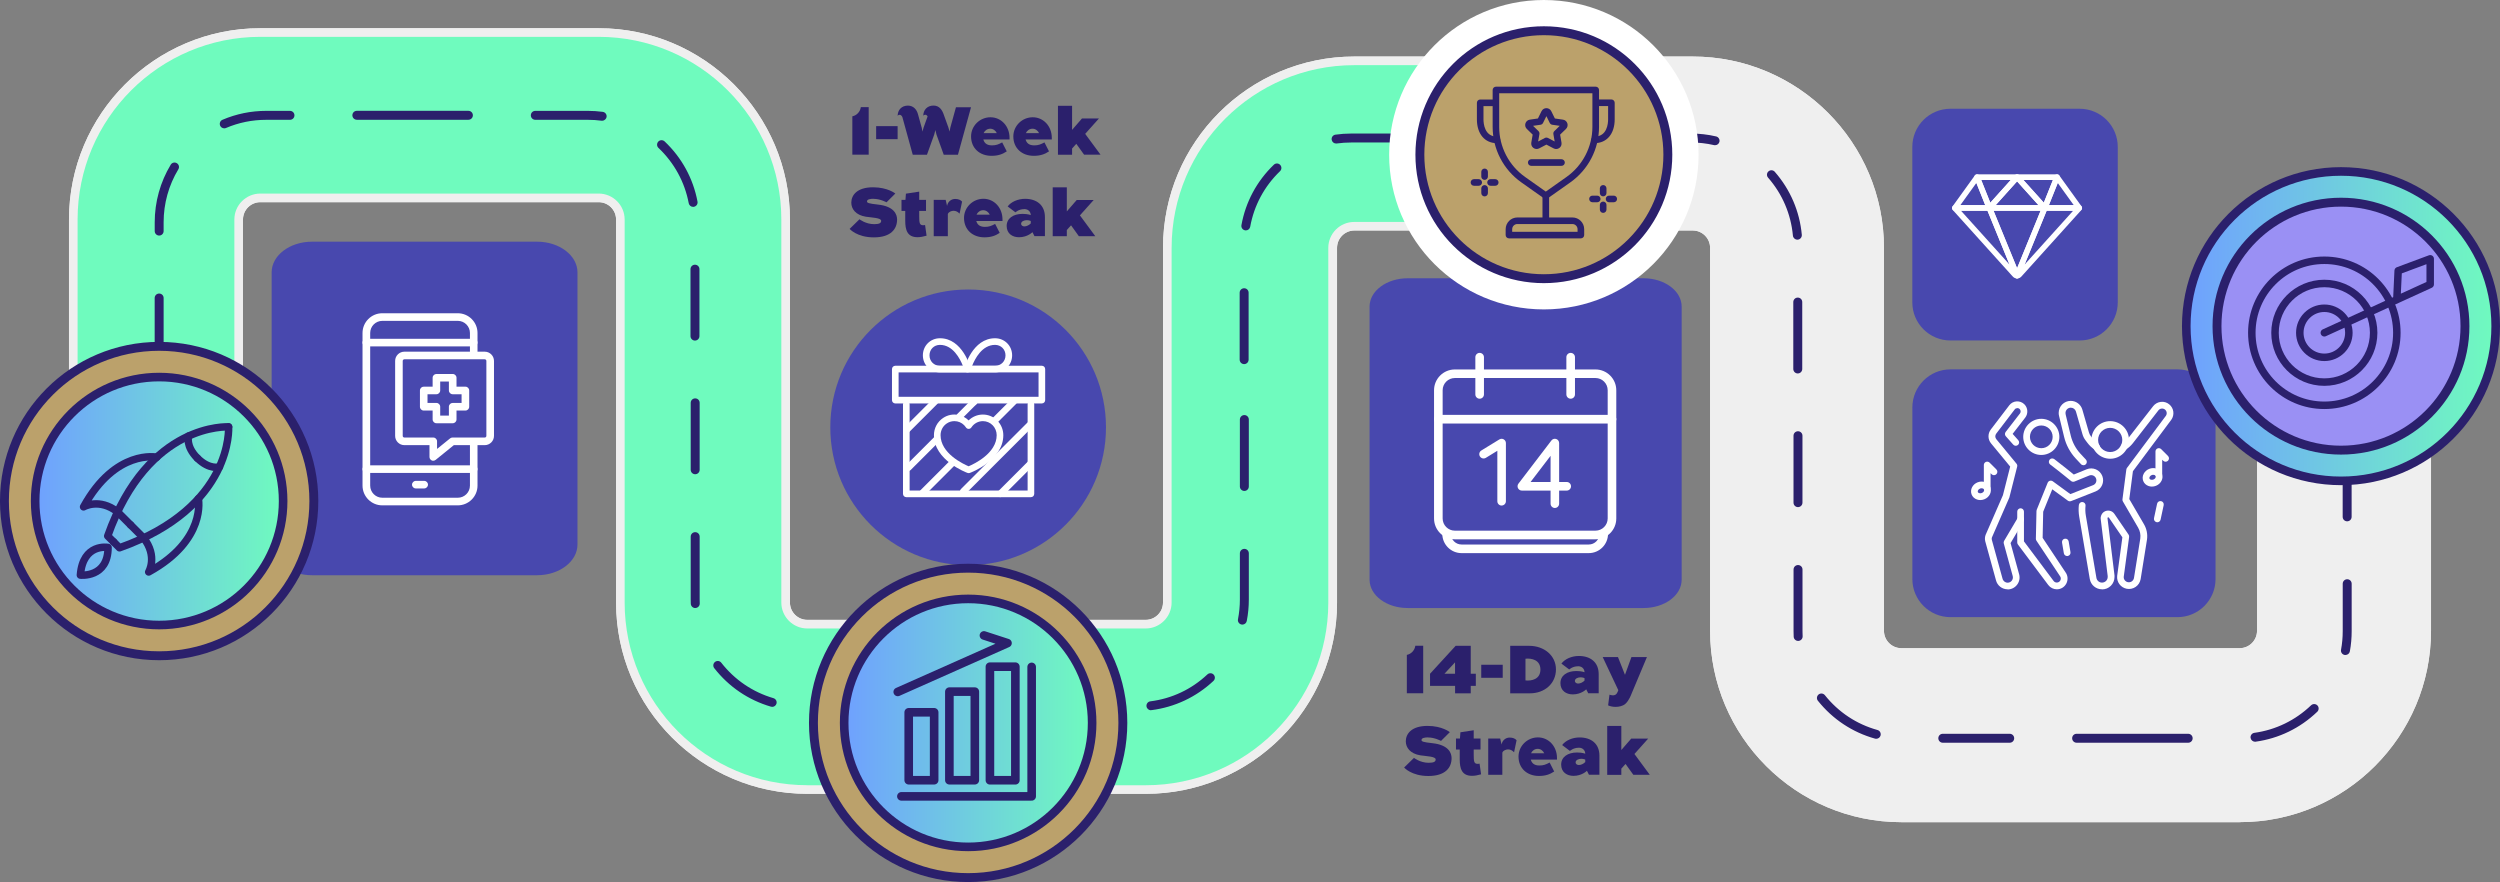 <svg xmlns="http://www.w3.org/2000/svg" xmlns:xlink="http://www.w3.org/1999/xlink" id="Layer_2" viewBox="0 0 580.93 204.96"><rect x="0" y="0" width="580.93" height="204.96" fill="#808080" stroke="none"/><defs><style>.cls-1{fill:#9a90f4;}.cls-1,.cls-2,.cls-3,.cls-4,.cls-5,.cls-6,.cls-7{stroke:#2b206c;}.cls-1,.cls-4{stroke-width:2.07px;}.cls-1,.cls-4,.cls-6,.cls-7{stroke-linecap:round;stroke-linejoin:round;}.cls-8{fill:#fff;}.cls-9{fill:#efefef;}.cls-10{fill:#6ffbbe;}.cls-11{fill:#2b206c;}.cls-12{fill:#4848ae;}.cls-2{fill:url(#linear-gradient-2);}.cls-2,.cls-3,.cls-5{stroke-miterlimit:10;}.cls-2,.cls-3,.cls-5,.cls-6{stroke-width:2px;}.cls-3{fill:url(#linear-gradient-3);}.cls-4{fill:#bba16b;}.cls-5{fill:url(#linear-gradient);}.cls-6,.cls-7{fill:none;}.cls-7{stroke-width:1.74px;}</style><linearGradient id="linear-gradient" x1="8.17" y1="116.43" x2="65.8" y2="116.43" gradientUnits="userSpaceOnUse"><stop offset="0" stop-color="#6fa0ff"></stop><stop offset="1" stop-color="#6ffbbe"></stop></linearGradient><linearGradient id="linear-gradient-2" x1="508.04" y1="75.79" x2="579.93" y2="75.79" xlink:href="#linear-gradient"></linearGradient><linearGradient id="linear-gradient-3" x1="196.15" y1="167.98" x2="253.78" y2="167.98" xlink:href="#linear-gradient"></linearGradient></defs><g id="OBJECTS"><circle class="cls-12" cx="224.97" cy="99.3" r="32.03"></circle><path class="cls-12" d="m134.19,63.3v63.23c0,3.94-4.2,7.14-9.4,7.14h-52.28c-5.19,0-9.39-3.2-9.39-7.14v-63.23c0-3.94,4.2-7.14,9.39-7.14h52.28c5.2,0,9.4,3.2,9.4,7.14Z"></path><path class="cls-12" d="m390.77,71.23v63.49c0,3.63-3.97,6.57-8.86,6.57h-54.8c-4.89,0-8.86-2.94-8.86-6.57v-63.49c0-3.63,3.97-6.57,8.86-6.57h54.8c4.89,0,8.86,2.94,8.86,6.57Z"></path><path class="cls-12" d="m444.37,70.27v-36.14c0-4.9,3.97-8.86,8.86-8.86h30.02c4.89,0,8.86,3.96,8.86,8.86v36.14c0,4.89-3.97,8.85-8.86,8.85h-30.02c-4.89,0-8.86-3.96-8.86-8.85Z"></path><path class="cls-12" d="m514.83,94.69v39.86c0,4.89-3.96,8.86-8.86,8.86h-52.73c-4.89,0-8.86-3.97-8.86-8.86v-39.86c0-4.89,3.97-8.86,8.86-8.86h52.73c4.9,0,8.86,3.97,8.86,8.86Z"></path><path class="cls-9" d="m520.46,191.05h-78.63c-24.51,0-44.45-19.94-44.45-44.45V57.59c0-2.22-1.81-4.03-4.03-4.03h-78.63c-2.22,0-4.03,1.81-4.03,4.03v82.42c0,24.51-19.94,44.45-44.45,44.45h-78.63c-24.51,0-44.45-19.94-44.45-44.45V51.01c0-2.22-1.81-4.03-4.03-4.03H60.49c-2.22,0-4.03,1.81-4.03,4.03v39.32H16.03v-39.32c0-24.51,19.94-44.45,44.45-44.45h78.63c24.51,0,44.45,19.94,44.45,44.45v89c0,2.22,1.81,4.03,4.03,4.03h78.63c2.22,0,4.03-1.81,4.03-4.03V57.59c0-24.51,19.94-44.45,44.45-44.45h78.63c24.51,0,44.45,19.94,44.45,44.45v89c0,2.22,1.81,4.03,4.03,4.03h78.63c2.22,0,4.03-1.81,4.03-4.03v-41.39h40.43v41.39c0,24.51-19.94,44.45-44.45,44.45Z"></path><path class="cls-9" d="m520.46,191.05h-78.63c-24.51,0-44.45-19.94-44.45-44.45V57.59c0-2.22-1.81-4.03-4.03-4.03h-78.63c-2.22,0-4.03,1.81-4.03,4.03v82.42c0,24.51-19.94,44.45-44.45,44.45h-78.63c-24.51,0-44.45-19.94-44.45-44.45V51.01c0-2.22-1.81-4.03-4.03-4.03H60.49c-2.22,0-4.03,1.81-4.03,4.03v39.32H16.03v-39.32c0-24.51,19.94-44.45,44.45-44.45h78.63c24.51,0,44.45,19.94,44.45,44.45v89c0,2.22,1.81,4.03,4.03,4.03h78.63c2.22,0,4.03-1.81,4.03-4.03V57.59c0-24.51,19.94-44.45,44.45-44.45h78.63c24.51,0,44.45,19.94,44.45,44.45v89c0,2.22,1.81,4.03,4.03,4.03h78.63c2.22,0,4.03-1.81,4.03-4.03v-41.39h40.43v41.39c0,24.51-19.94,44.45-44.45,44.45Z"></path><path class="cls-10" d="m187.6,182.46c-23.41,0-42.45-19.04-42.45-42.45V51.01c0-3.32-2.7-6.03-6.03-6.03H60.49c-3.32,0-6.03,2.7-6.03,6.03v37.32H18.03v-37.32c0-23.41,19.04-42.45,42.45-42.45h78.63c23.41,0,42.45,19.04,42.45,42.45v89c0,3.32,2.7,6.03,6.03,6.03h78.63c3.32,0,6.03-2.7,6.03-6.03V57.59c0-23.41,19.04-42.45,42.45-42.45h44.01c.17,1.87.31,3.75.46,5.63l.1,1.32c.49,6.4,1,13.03,1.84,19.61l.2,1.64c.29,2.4.65,5.25,1.16,8.23h-47.78c-3.32,0-6.03,2.7-6.03,6.03v82.42c0,23.41-19.04,42.45-42.45,42.45h-78.63Z"></path><path class="cls-11" d="m508.47,172.59h-15.55c-.57,0-1.04-.46-1.04-1.04s.46-1.04,1.04-1.04h15.55c.57,0,1.04.46,1.04,1.04s-.46,1.04-1.04,1.04Zm-10.37,0h-15.55c-.57,0-1.04-.46-1.04-1.04s.46-1.04,1.04-1.04h15.55c.57,0,1.04.46,1.04,1.04s-.46,1.04-1.04,1.04Zm-31.1,0h-15.55c-.57,0-1.04-.46-1.04-1.04s.46-1.04,1.04-1.04h15.55c.57,0,1.04.46,1.04,1.04s-.46,1.04-1.04,1.04Zm57-.24c-.51,0-.95-.38-1.03-.89-.08-.57.32-1.09.88-1.17,4.98-.69,9.54-2.91,13.18-6.4.41-.39,1.07-.38,1.47.03.4.41.38,1.07-.03,1.47-3.96,3.8-8.92,6.21-14.33,6.96-.05,0-.1.01-.14.01Zm-88.01-.67c-.09,0-.19-.01-.28-.04-5.26-1.47-9.85-4.51-13.28-8.8-.36-.45-.28-1.1.16-1.46.45-.36,1.1-.28,1.46.16,3.15,3.95,7.38,6.75,12.22,8.09.55.15.87.72.72,1.28-.13.46-.54.76-1,.76Zm-184.08-6.44h-15.55c-.57,0-1.04-.46-1.04-1.04s.46-1.04,1.04-1.04h15.55c.57,0,1.04.46,1.04,1.04s-.46,1.04-1.04,1.04Zm-10.37,0h-15.55c-.57,0-1.04-.46-1.04-1.04s.46-1.04,1.04-1.04h15.55c.57,0,1.04.46,1.04,1.04s-.46,1.04-1.04,1.04Zm-31.1,0h-15.55c-.57,0-1.04-.46-1.04-1.04s.46-1.04,1.04-1.04h15.55c.57,0,1.04.46,1.04,1.04s-.46,1.04-1.04,1.04Zm57-.2c-.51,0-.96-.38-1.03-.91-.07-.57.33-1.09.9-1.16,4.99-.63,9.57-2.79,13.25-6.25.42-.39,1.08-.37,1.46.05.39.42.37,1.07-.05,1.46-4,3.75-8.99,6.1-14.41,6.79-.04,0-.09,0-.13,0Zm-88-.79c-.1,0-.19-.01-.29-.04-5.24-1.53-9.8-4.62-13.18-8.95-.35-.45-.27-1.1.18-1.45.45-.35,1.1-.27,1.45.18,3.11,3.98,7.3,6.83,12.12,8.24.55.16.87.73.71,1.28-.13.45-.55.75-1,.75Zm365.57-12.04c-.06,0-.12,0-.19-.02-.56-.1-.94-.64-.83-1.21.26-1.41.39-2.86.39-4.31v-11.03c0-.57.46-1.04,1.04-1.04s1.04.46,1.04,1.04v11.03c0,1.57-.14,3.15-.42,4.68-.09.5-.53.85-1.02.85Zm-127.18-3.28c-.55,0-1.01-.43-1.03-.99-.02-.42-.03-.84-.03-1.27v-14.33c0-.57.46-1.04,1.04-1.04s1.04.46,1.04,1.04v14.33c0,.39.01.78.03,1.17.03.57-.41,1.06-.99,1.09-.02,0-.03,0-.05,0Zm-129.14-3.79c-.07,0-.13,0-.2-.02-.56-.11-.93-.65-.82-1.22.29-1.5.44-3.04.44-4.58v-10.74c0-.57.46-1.04,1.04-1.04s1.04.46,1.04,1.04v10.74c0,1.67-.16,3.35-.48,4.98-.1.5-.53.84-1.02.84Zm-127.14-3.85c-.55,0-1.01-.44-1.03-1-.01-.32-.02-.64-.02-.97v-14.62c0-.57.46-1.04,1.04-1.04s1.04.46,1.04,1.04v14.62c0,.3,0,.59.02.89.02.57-.43,1.05-1,1.07-.01,0-.03,0-.04,0Zm383.86-20.15c-.57,0-1.04-.46-1.04-1.04v-15.55c0-.57.46-1.04,1.04-1.04s1.04.46,1.04,1.04v15.55c0,.57-.46,1.04-1.04,1.04Zm-127.61-3.3c-.57,0-1.04-.46-1.04-1.04v-15.55c0-.57.46-1.04,1.04-1.04s1.04.46,1.04,1.04v15.55c0,.57-.46,1.04-1.04,1.04Zm-128.65-3.76c-.57,0-1.04-.46-1.04-1.04v-15.55c0-.57.46-1.04,1.04-1.04s1.04.46,1.04,1.04v15.55c0,.57-.46,1.04-1.04,1.04Zm-127.61-3.88c-.57,0-1.04-.46-1.04-1.04v-15.55c0-.57.46-1.04,1.04-1.04s1.04.46,1.04,1.04v15.55c0,.57-.46,1.04-1.04,1.04Zm-124.56-6.04c-.57,0-1.04-.46-1.04-1.04v-2.77c0-.57.46-1.04,1.04-1.04s1.04.46,1.04,1.04v2.77c0,.57-.46,1.04-1.04,1.04Zm380.77-17.38c-.57,0-1.04-.46-1.04-1.04v-15.55c0-.57.46-1.04,1.04-1.04s1.04.46,1.04,1.04v15.55c0,.57-.46,1.04-1.04,1.04Zm-380.77-.94c-.57,0-1.04-.46-1.04-1.04v-15.55c0-.57.46-1.04,1.04-1.04s1.04.46,1.04,1.04v15.55c0,.57-.46,1.04-1.04,1.04Zm252.12-1.23c-.57,0-1.04-.46-1.04-1.04v-15.55c0-.57.46-1.04,1.04-1.04s1.04.46,1.04,1.04v15.55c0,.57-.46,1.04-1.04,1.04Zm-127.61-5.47c-.57,0-1.04-.46-1.04-1.04v-15.55c0-.57.46-1.04,1.04-1.04s1.04.46,1.04,1.04v15.55c0,.57-.46,1.04-1.04,1.04Zm256.16-23.45c-.53,0-.98-.4-1.03-.94-.46-5.01-2.45-9.67-5.77-13.47-.38-.43-.33-1.09.1-1.46.43-.38,1.09-.33,1.46.1,3.61,4.13,5.78,9.2,6.28,14.64.05.57-.37,1.07-.94,1.13-.03,0-.06,0-.1,0Zm-380.66-.95c-.57,0-1.04-.46-1.04-1.04v-2.04c0-4.73,1.29-9.36,3.72-13.39.29-.49.93-.65,1.42-.35.49.3.65.93.35,1.42-2.24,3.7-3.42,7.96-3.42,12.32v2.04c0,.57-.46,1.04-1.04,1.04Zm252.51-1.2c-.06,0-.12,0-.19-.02-.56-.1-.94-.64-.84-1.2.97-5.38,3.57-10.23,7.53-14.04.41-.4,1.07-.39,1.47.03.4.41.38,1.07-.03,1.47-3.64,3.5-6.04,7.97-6.93,12.91-.09.5-.53.85-1.02.85Zm-128.44-5.47c-.49,0-.92-.35-1.02-.84-.93-4.93-3.36-9.38-7.03-12.86-.42-.39-.43-1.05-.04-1.47.39-.42,1.05-.43,1.47-.04,3.99,3.78,6.63,8.61,7.64,13.98.11.56-.26,1.1-.83,1.21-.06.01-.13.02-.19.02Zm237.46-14.32c-.08,0-.16,0-.23-.03-1.76-.41-3.58-.61-5.4-.61h-9.86c-.57,0-1.04-.46-1.04-1.04s.46-1.04,1.04-1.04h9.87c1.98,0,3.95.22,5.87.67.56.13.9.69.78,1.24-.11.48-.54.8-1.01.8Zm-88.05-.4c-.51,0-.95-.37-1.03-.89-.08-.57.31-1.09.88-1.17,1.2-.17,2.43-.26,3.65-.26h12.03c.57,0,1.04.46,1.04,1.04s-.46,1.04-1.04,1.04h-12.03c-1.12,0-2.26.08-3.36.23-.05,0-.1.01-.15.01Zm57-.24h-15.55c-.57,0-1.04-.46-1.04-1.04s.46-1.04,1.04-1.04h15.55c.57,0,1.04.46,1.04,1.04s-.46,1.04-1.04,1.04Zm-10.37,0h-15.55c-.57,0-1.04-.46-1.04-1.04s.46-1.04,1.04-1.04h15.55c.57,0,1.04.46,1.04,1.04s-.46,1.04-1.04,1.04Zm-305-3.29c-.4,0-.79-.24-.95-.63-.22-.53.02-1.14.55-1.36,3.22-1.37,6.64-2.07,10.16-2.07h5.52c.57,0,1.04.46,1.04,1.04s-.46,1.04-1.04,1.04h-5.52c-3.25,0-6.39.64-9.35,1.9-.13.06-.27.08-.41.08Zm87.83-1.77s-.09,0-.14,0c-1.05-.14-2.11-.21-3.18-.21h-12.22c-.57,0-1.04-.46-1.04-1.04s.46-1.04,1.04-1.04h12.22c1.16,0,2.32.08,3.45.23.57.08.97.6.89,1.16-.07.52-.51.9-1.03.9Zm-31.09-.22h-15.55c-.57,0-1.04-.46-1.04-1.04s.46-1.04,1.04-1.04h15.55c.57,0,1.04.46,1.04,1.04s-.46,1.04-1.04,1.04Zm-10.37,0h-15.55c-.57,0-1.04-.46-1.04-1.04s.46-1.04,1.04-1.04h15.55c.57,0,1.04.46,1.04,1.04s-.46,1.04-1.04,1.04Z"></path><circle class="cls-4" cx="36.98" cy="116.43" r="35.95"></circle><circle class="cls-5" cx="36.98" cy="116.43" r="28.81"></circle><path class="cls-7" d="m53.12,99.2s-18.69-1.2-28.09,25.35l1.37,1.37"></path><path class="cls-7" d="m36.43,106.24s-9.58-1.98-17.01,11.54c0,0,3.62-2.16,7.91,1.18l3.02,3.02"></path><path class="cls-7" d="m43.82,101.33s-.76,2.32,2.04,5.13"></path><path class="cls-7" d="m53.12,99.2s1.2,18.69-25.35,28.09l-1.37-1.37"></path><path class="cls-7" d="m46.09,115.9s1.98,9.58-11.54,17.01c0,0,2.16-3.62-1.18-7.91l-3.02-3.02"></path><path class="cls-7" d="m51,108.5s-2.32.76-5.13-2.04"></path><path class="cls-7" d="m25.11,127.21s-5.86-1.06-6.43,6.43c0,0,6.44.69,6.43-6.43Z"></path><circle class="cls-2" cx="543.98" cy="75.79" r="35.95"></circle><circle class="cls-1" cx="543.98" cy="75.79" r="28.81"></circle><circle class="cls-7" cx="540.11" cy="77.33" r="16.85"></circle><circle class="cls-7" cx="540.11" cy="77.33" r="11.46"></circle><circle class="cls-7" cx="540.11" cy="77.33" r="5.7"></circle><polyline class="cls-7" points="540.11 77.33 564.71 66.08 564.71 60.14 557.27 62.91 556.96 69.53"></polyline><circle class="cls-8" cx="358.75" cy="35.95" r="35.95"></circle><circle class="cls-4" cx="358.75" cy="35.95" r="28.81"></circle><path class="cls-11" d="m361.61,34.63c-.2,0-.4-.05-.59-.15l-1.68-.88-1.68.88c-.43.22-.94.19-1.33-.1-.39-.28-.58-.76-.5-1.23l.32-1.87-1.36-1.32c-.35-.34-.47-.83-.32-1.3.15-.46.54-.79,1.02-.86l1.88-.27.84-1.7c.22-.43.65-.7,1.13-.7h0c.48,0,.92.27,1.13.7h0l.84,1.7,1.88.27c.48.07.87.4,1.02.86.15.46.03.96-.32,1.3l-1.36,1.32.32,1.87c.08.48-.11.95-.5,1.24-.22.16-.48.24-.74.24Zm.12-1.5h0s0,0,0,0Zm-2.39-1.16c.12,0,.24.03.36.09l1.56.82-.3-1.73c-.04-.25.04-.5.22-.68l1.26-1.23-1.74-.25c-.25-.04-.46-.19-.58-.42l-.78-1.58-.78,1.58c-.11.23-.33.38-.58.42l-1.74.25,1.26,1.23c.18.18.26.43.22.68l-.3,1.73,1.56-.82c.11-.06.23-.09.36-.09Z"></path><path class="cls-11" d="m362.85,38.54h-7.03c-.42,0-.77-.34-.77-.77s.34-.77.77-.77h7.03c.42,0,.77.34.77.77s-.34.77-.77.77Z"></path><path class="cls-11" d="m359.2,46.22c-.15,0-.31-.05-.44-.14l-5.24-3.7c-4.18-2.95-6.67-7.76-6.67-12.88v-8.59c0-.42.34-.77.77-.77h23.18c.42,0,.77.34.77.77v8.59c0,5.12-2.49,9.93-6.67,12.88h0l-5.24,3.7c-.13.09-.29.14-.44.14Zm-10.83-24.55v7.83c0,4.62,2.25,8.97,6.03,11.63l4.8,3.39,4.8-3.39c3.77-2.66,6.03-7.01,6.03-11.63v-7.83h-21.65Zm16.07,20.08h0,0Z"></path><path class="cls-11" d="m359.2,51.77c-.42,0-.77-.34-.77-.77v-5.55c0-.42.34-.77.77-.77s.77.34.77.77v5.55c0,.42-.34.77-.77.77Z"></path><path class="cls-11" d="m367.35,55.39h-16.71c-.42,0-.77-.34-.77-.77v-1.36c0-1.5,1.22-2.73,2.73-2.73h12.79c1.5,0,2.73,1.22,2.73,2.73v1.36c0,.42-.34.77-.77.77Zm-15.95-1.53h15.18v-.6c0-.66-.54-1.2-1.2-1.2h-12.79c-.66,0-1.2.54-1.2,1.2v.6Z"></path><path class="cls-11" d="m347.84,33.27c-2.83,0-4.65-2.17-4.65-5.53v-3.85c0-.42.34-.77.77-.77h3.01c.42,0,.77.34.77.77s-.34.77-.77.77h-2.25v3.08c0,.94.23,4,3.12,4,.42,0,.77.34.77.77s-.34.77-.77.77Z"></path><path class="cls-11" d="m370.56,33.27c-.42,0-.77-.34-.77-.77s.34-.77.77-.77c2.9,0,3.12-3.06,3.12-4v-3.08h-2.25c-.42,0-.77-.34-.77-.77s.34-.77.77-.77h3.01c.42,0,.77.34.77.77v3.85c0,3.36-1.83,5.53-4.65,5.53Z"></path><path class="cls-11" d="m374.99,47h-1.09c-.42,0-.77-.34-.77-.77s.34-.77.77-.77h1.09c.42,0,.77.34.77.77s-.34.77-.77.77Z"></path><path class="cls-11" d="m371.15,47h-1.1c-.42,0-.77-.34-.77-.77s.34-.77.77-.77h1.1c.42,0,.77.34.77.77s-.34.77-.77.77Z"></path><path class="cls-11" d="m372.53,49.47c-.42,0-.77-.34-.77-.77v-1.09c0-.42.34-.77.77-.77s.77.34.77.77v1.09c0,.42-.34.77-.77.77Z"></path><path class="cls-11" d="m372.53,45.63c-.42,0-.77-.34-.77-.77v-1.09c0-.42.34-.77.77-.77s.77.34.77.77v1.09c0,.42-.34.77-.77.77Z"></path><path class="cls-11" d="m347.45,43.17h-1.09c-.42,0-.77-.34-.77-.77s.34-.77.77-.77h1.09c.42,0,.77.34.77.77s-.34.77-.77.77Z"></path><path class="cls-11" d="m343.61,43.17h-1.1c-.42,0-.77-.34-.77-.77s.34-.77.77-.77h1.1c.42,0,.77.34.77.77s-.34.77-.77.77Z"></path><path class="cls-11" d="m344.98,45.64c-.42,0-.77-.34-.77-.77v-1.09c0-.42.34-.77.77-.77s.77.34.77.77v1.09c0,.42-.34.77-.77.77Z"></path><path class="cls-11" d="m344.98,41.8c-.42,0-.77-.34-.77-.77v-1.09c0-.42.34-.77.77-.77s.77.34.77.77v1.09c0,.42-.34.77-.77.77Z"></path><circle class="cls-4" cx="224.97" cy="167.98" r="35.95"></circle><circle class="cls-3" cx="224.97" cy="167.98" r="28.81"></circle><rect class="cls-6" x="211.16" y="165.52" width="5.91" height="15.78"></rect><rect class="cls-6" x="220.61" y="160.72" width="5.91" height="20.58"></rect><rect class="cls-6" x="230.03" y="154.92" width="5.91" height="26.39"></rect><polyline class="cls-6" points="209.46 185.05 239.73 185.05 239.73 154.97"></polyline><polyline class="cls-6" points="208.61 160.78 234.11 149.44 228.64 147.66"></polyline><path class="cls-8" d="m110.07,80.49h-24.95c-.49,0-.88-.4-.88-.88s.4-.88.88-.88h24.95c.49,0,.88.4.88.88s-.4.88-.88.88Z"></path><path class="cls-8" d="m110.07,109.89h-24.95c-.49,0-.88-.4-.88-.88s.4-.88.88-.88h24.95c.49,0,.88.4.88.88s-.4.88-.88.88Z"></path><path class="cls-8" d="m106.37,117.43h-17.54c-2.53,0-4.59-2.06-4.59-4.59v-35.46c0-2.53,2.06-4.59,4.59-4.59h17.54c2.53,0,4.59,2.06,4.59,4.59v4.55c0,.49-.4.88-.88.88s-.88-.4-.88-.88v-4.55c0-1.55-1.26-2.82-2.82-2.82h-17.54c-1.55,0-2.82,1.26-2.82,2.82v35.46c0,1.55,1.26,2.82,2.82,2.82h17.54c1.55,0,2.82-1.26,2.82-2.82v-9.87c0-.49.4-.88.88-.88s.88.4.88.88v9.87c0,2.53-2.06,4.59-4.59,4.59Z"></path><path class="cls-8" d="m98.57,113.5h-1.95c-.49,0-.88-.4-.88-.88s.4-.88.88-.88h1.95c.49,0,.88.4.88.88s-.4.88-.88.88Z"></path><path class="cls-8" d="m100.68,107.07c-.13,0-.26-.03-.38-.09-.31-.15-.5-.46-.5-.8v-2.74h-5.83c-1.19,0-2.15-.97-2.15-2.15v-17.42c0-1.19.97-2.15,2.15-2.15h18.67c1.19,0,2.15.97,2.15,2.15v17.42c0,1.19-.97,2.15-2.15,2.15h-7.18l-4.22,3.42c-.16.13-.36.2-.56.2Zm-6.71-23.58c-.21,0-.39.17-.39.38v17.42c0,.21.17.38.39.38h6.71c.49,0,.88.4.88.88v1.77l3.03-2.45c.16-.13.35-.2.56-.2h7.49c.21,0,.38-.17.38-.38v-17.42c0-.21-.17-.38-.38-.38h-18.67Z"></path><path class="cls-8" d="m105.2,98.35h-3.79c-.49,0-.88-.4-.88-.88v-2.07h-2.07c-.49,0-.88-.4-.88-.88v-3.79c0-.49.4-.88.88-.88h2.07v-2.07c0-.49.4-.88.88-.88h3.79c.49,0,.88.4.88.88v2.07h2.07c.49,0,.88.4.88.88v3.79c0,.49-.4.88-.88.88h-2.07v2.07c0,.49-.4.88-.88.88Zm-2.91-1.77h2.02v-2.07c0-.49.4-.88.88-.88h2.07v-2.02h-2.07c-.49,0-.88-.4-.88-.88v-2.07h-2.02v2.07c0,.49-.4.88-.88.88h-2.07v2.02h2.07c.49,0,.88.4.88.88v2.07Z"></path><path class="cls-8" d="m480.35,129.21c-.37,0-.71-.27-.77-.65l-.42-2.48c-.07-.43.21-.83.64-.9.43-.08.83.21.9.64l.42,2.48c.07.43-.21.83-.64.9-.04,0-.09.01-.13.01Z"></path><path class="cls-8" d="m500.04,113.07c-.26,0-.52-.04-.77-.13-.58-.2-1.03-.62-1.24-1.16-.21-.54-.18-1.16.11-1.7.27-.51.72-.91,1.28-1.13h0c.56-.22,1.17-.24,1.71-.05.58.2,1.03.62,1.24,1.16.43,1.09-.19,2.36-1.39,2.83-.31.12-.62.18-.94.18Zm.31-2.74c-.12,0-.24.02-.36.07h0c-.21.08-.38.23-.47.41-.04.08-.1.24-.04.39.06.16.21.23.3.26.18.06.41.05.62-.03.39-.15.62-.52.51-.8-.06-.16-.21-.23-.3-.26-.08-.03-.17-.04-.26-.04Zm-.65-.66h0,0Z"></path><path class="cls-8" d="m501.65,111.02c-.43,0-.78-.35-.78-.78v-5.32c0-.32.19-.6.48-.72.29-.12.63-.05.85.17l1.58,1.58c.31.31.31.8,0,1.11s-.8.31-1.11,0l-.24-.24v3.43c0,.43-.35.78-.78.78Z"></path><path class="cls-8" d="m460.16,116.2c-.26,0-.52-.04-.77-.13-.58-.2-1.03-.62-1.24-1.16-.21-.54-.18-1.16.11-1.7.27-.51.72-.91,1.28-1.13h0c.56-.22,1.17-.24,1.71-.05.58.2,1.03.62,1.24,1.16.43,1.09-.19,2.36-1.39,2.83-.31.12-.62.18-.94.18Zm.31-2.74c-.12,0-.24.02-.36.07h0c-.21.08-.38.23-.47.41-.04.08-.1.24-.04.39.06.16.21.23.3.26.19.06.41.05.62-.03.39-.15.62-.52.51-.8-.06-.16-.21-.23-.3-.26-.08-.03-.17-.04-.26-.04Zm-.65-.66h0,0Z"></path><path class="cls-8" d="m461.77,114.15c-.43,0-.78-.35-.78-.78v-5.32c0-.32.19-.6.48-.72.29-.12.63-.05.85.17l1.58,1.58c.31.31.31.8,0,1.11s-.8.31-1.11,0l-.24-.24v3.43c0,.43-.35.78-.78.78Z"></path><path class="cls-8" d="m490.35,106.6c-2.41,0-4.37-1.96-4.37-4.37s1.96-4.37,4.37-4.37,4.37,1.96,4.37,4.37-1.96,4.37-4.37,4.37Zm0-7.18c-1.55,0-2.81,1.26-2.81,2.81s1.26,2.81,2.81,2.81,2.81-1.26,2.81-2.81-1.26-2.81-2.81-2.81Z"></path><path class="cls-8" d="m484.13,108.1c-.21,0-.42-.08-.57-.25l-1.25-1.34c-1.29-1.4-2.21-3.11-2.66-4.96l-1.16-4.8c-.07-.23-.11-.51-.11-.8,0-1.54,1.25-2.8,2.8-2.8h0c1.25,0,2.36.84,2.7,2.04l1.52,5.26c.09.33.24.64.45.91l.45.59c.35.47.78.87,1.26,1.19.36.24.45.73.21,1.09-.24.36-.73.45-1.09.21-.63-.42-1.18-.94-1.63-1.55l-.44-.58c-.33-.43-.56-.91-.71-1.43l-1.51-5.25c-.15-.53-.64-.9-1.19-.9h0c-.68,0-1.24.56-1.24,1.25,0,.14.02.26.05.38l1.17,4.84c.38,1.59,1.17,3.06,2.28,4.26l1.25,1.34c.29.32.28.81-.04,1.1-.15.14-.34.21-.53.21Z"></path><path class="cls-8" d="m488.45,136.94h-.01c-1.4,0-2.59-1.01-2.83-2.39l-2.46-14.5c-.15-.89-.18-1.8-.08-2.7.05-.43.43-.74.86-.69.43.05.74.43.69.86-.08.76-.06,1.52.07,2.27l2.46,14.5c.11.63.65,1.09,1.29,1.09.35,0,.68-.13.94-.38.25-.25.39-.58.39-.93v-.21l-1.62-13.23c-.09-.65.21-1.32.76-1.69.39-.26.86-.35,1.32-.26.46.09.85.36,1.11.75l3.28,4.8c.11.16.16.35.13.55l-1.25,9.23c-.06.59.35,1.15.96,1.27.31.06.63,0,.9-.18.26-.18.44-.45.51-.76l1.47-9.18c.13-.87-.05-1.78-.5-2.55l-3.54-6.09c-.09-.15-.12-.32-.1-.49l.9-6.93c.02-.13.07-.26.15-.37l9.04-12.11c.32-.45.24-1.09-.21-1.45-.22-.18-.5-.26-.79-.23-.28.03-.54.17-.72.39l-5.96,7.67c-.46.58-1,1.07-1.62,1.47-.36.23-.85.13-1.08-.24-.23-.36-.13-.85.24-1.08.47-.3.88-.68,1.23-1.12l5.97-7.67c.45-.56,1.08-.9,1.78-.98.7-.08,1.39.13,1.93.57,1.09.88,1.3,2.45.49,3.59l-8.92,11.96-.84,6.47,3.41,5.85c.63,1.07.88,2.34.7,3.57l-1.48,9.21c-.15.75-.56,1.38-1.17,1.79-.61.41-1.35.56-2.07.42-1.41-.28-2.36-1.56-2.21-2.99l1.21-8.96-3.12-4.56c-.04-.06-.09-.08-.12-.09-.04,0-.09,0-.14.03-.06.04-.09.11-.08.18l1.63,13.29s0,.06,0,.1v.27c0,.77-.31,1.5-.85,2.04-.54.54-1.26.84-2.03.84Z"></path><path class="cls-8" d="m466.51,136.94c-1.28,0-2.39-.87-2.7-2.1l-2.49-9.04c-.13-.51-.1-1.03.08-1.51l4.02-9.21,1.69-6.66-4.44-5.38c-.78-.94-.8-2.27-.06-3.24l4.29-5.62c.41-.54,1.03-.87,1.7-.91.68-.04,1.33.2,1.81.68.83.83.91,2.16.2,3.09l-2.93,3.78,1.31,1.47c.29.32.26.82-.06,1.1-.32.29-.82.26-1.1-.06l-1.74-1.96c-.25-.28-.26-.7-.03-1l3.32-4.29c.24-.31.21-.75-.06-1.02-.16-.16-.37-.24-.6-.22-.23.02-.43.12-.56.3l-4.29,5.62c-.3.39-.29.92.02,1.3l4.69,5.69c.16.19.22.45.15.69l-1.8,7.11s-.02.08-.04.12l-4.03,9.23c-.05.14-.06.33-.02.52l2.49,9.04c.14.56.63.94,1.19.94.38,0,.74-.17.97-.48s.31-.69.21-1.06l-2.08-7.57c-.06-.2-.03-.42.08-.61l3.18-5.38c.22-.37.7-.49,1.07-.27.37.22.49.7.27,1.07l-3.02,5.1,1.99,7.25c.23.84.06,1.73-.47,2.42-.53.7-1.34,1.1-2.21,1.1Z"></path><path class="cls-8" d="m477.96,136.94c-.78,0-1.53-.37-2-1l-7.05-9.41c-.1-.14-.16-.3-.16-.47v-7.17c0-.43.35-.78.78-.78s.78.35.78.78v6.91l6.89,9.2c.17.23.45.37.74.37.36,0,.66-.19.83-.5.16-.32.14-.68-.07-.97l-5.49-8.26c-.09-.13-.13-.29-.13-.45l.14-6.46c0-.1.02-.19.06-.28l2.54-6.27c.09-.22.28-.39.51-.46.23-.06.48-.02.68.12l4.08,2.98,5.29-2.08c.62-.24.92-.94.68-1.56-.12-.3-.35-.54-.65-.67-.3-.13-.63-.13-.93-.01l-3.43,1.4c-.26.11-.57.06-.79-.12-.03-.02-2.85-2.34-4.85-3.84-.35-.26-.41-.75-.16-1.1.26-.34.75-.41,1.1-.16,1.6,1.21,3.71,2.91,4.54,3.59l3-1.22c.69-.28,1.46-.27,2.14.02.69.3,1.22.85,1.49,1.55.55,1.42-.16,3.02-1.57,3.58l-5.69,2.24c-.25.1-.53.06-.75-.1l-3.62-2.64-2.11,5.21-.13,6.07,5.34,8.04c.53.74.6,1.73.17,2.57s-1.28,1.35-2.22,1.35Z"></path><path class="cls-8" d="m474.34,105.72c-2.32,0-4.2-1.89-4.2-4.2s1.89-4.2,4.2-4.2,4.2,1.89,4.2,4.2-1.89,4.2-4.2,4.2Zm0-6.85c-1.46,0-2.64,1.18-2.64,2.64s1.18,2.64,2.64,2.64,2.64-1.18,2.64-2.64-1.18-2.64-2.64-2.64Z"></path><path class="cls-8" d="m501.29,121.36c-.05,0-.11,0-.16-.02-.42-.09-.69-.51-.6-.93l.72-3.36c.09-.42.51-.69.93-.6.42.09.69.51.6.93l-.72,3.36c-.08.37-.4.62-.76.62Z"></path><path class="cls-8" d="m370.74,125.32h-32.67c-2.67,0-4.84-2.17-4.84-4.84v-29.79c0-2.67,2.17-4.84,4.84-4.84h32.67c2.67,0,4.84,2.17,4.84,4.84v29.79c0,2.67-2.17,4.84-4.84,4.84Zm-32.67-37.48c-1.57,0-2.84,1.28-2.84,2.84v29.79c0,1.57,1.28,2.84,2.84,2.84h32.67c1.57,0,2.84-1.28,2.84-2.84v-29.79c0-1.57-1.28-2.84-2.84-2.84h-32.67Z"></path><path class="cls-8" d="m369.18,128.53h-29.55c-2.47,0-4.48-2.01-4.48-4.48,0-.55.45-1,1-1s1,.45,1,1c0,1.37,1.11,2.48,2.48,2.48h29.55c1.37,0,2.48-1.11,2.48-2.48,0-.55.45-1,1-1s1,.45,1,1c0,2.47-2.01,4.48-4.48,4.48Z"></path><path class="cls-8" d="m343.83,92.65c-.55,0-1-.45-1-1v-8.65c0-.55.45-1,1-1s1,.45,1,1v8.65c0,.55-.45,1-1,1Z"></path><path class="cls-8" d="m364.98,92.65c-.55,0-1-.45-1-1v-8.65c0-.55.45-1,1-1s1,.45,1,1v8.65c0,.55-.45,1-1,1Z"></path><path class="cls-8" d="m374.58,98.41h-40.36c-.55,0-1-.45-1-1s.45-1,1-1h40.36c.55,0,1,.45,1,1s-.45,1-1,1Z"></path><path class="cls-8" d="m348.94,117.48c-.55,0-1-.45-1-1v-11.73l-2.67,1.64c-.47.29-1.09.14-1.38-.33-.29-.47-.14-1.09.33-1.38l4.19-2.57c.31-.19.7-.2,1.01-.02s.51.51.51.87v13.51c0,.55-.45,1-1,1Z"></path><path class="cls-8" d="m361.31,118.04c-.55,0-1-.45-1-1v-3.04h-6.67c-.38,0-.73-.22-.9-.56s-.13-.75.1-1.05l7.67-10.04c.26-.34.71-.48,1.11-.34.41.14.68.52.68.95v9.04h1.76c.55,0,1,.45,1,1s-.45,1-1,1h-1.76v3.04c0,.55-.45,1-1,1Zm-5.65-6.04h4.65v-6.08l-4.65,6.08Z"></path><path class="cls-8" d="m239.55,115.53h-28.95c-.42,0-.77-.34-.77-.77v-20.81c0-.42.34-.77.77-.77s.77.34.77.77v20.04h27.42v-20.04c0-.42.34-.77.77-.77s.77.34.77.77v20.81c0,.42-.34.77-.77.77Z"></path><path class="cls-8" d="m242.1,93.75h-34.06c-.42,0-.77-.34-.77-.77v-7.22c0-.42.34-.77.77-.77h34.06c.42,0,.77.34.77.77v7.22c0,.42-.34.77-.77.77Zm-33.29-1.54h32.52v-5.68h-32.52v5.68Z"></path><path class="cls-8" d="m210.72,100.62c-.2,0-.39-.07-.54-.22-.3-.3-.3-.79,0-1.09l6.59-6.59c.3-.3.79-.3,1.09,0s.3.79,0,1.09l-6.59,6.59c-.15.15-.35.22-.54.22Z"></path><path class="cls-8" d="m211.04,109.46c-.2,0-.39-.07-.54-.22-.3-.3-.3-.79,0-1.09l6.64-6.64c.3-.3.79-.3,1.09,0s.3.79,0,1.09l-6.64,6.64c-.15.15-.35.22-.54.22Z"></path><path class="cls-8" d="m222.95,97.54c-.2,0-.39-.07-.54-.22-.3-.3-.3-.79,0-1.09l3.33-3.33c.3-.3.79-.3,1.09,0s.3.79,0,1.09l-3.33,3.33c-.15.15-.35.22-.54.22Z"></path><path class="cls-8" d="m226.28,94.22c-.2,0-.39-.07-.54-.22-.3-.3-.3-.79,0-1.09l.18-.18c.3-.3.79-.3,1.09,0s.3.79,0,1.09l-.18.18c-.15.15-.35.22-.54.22Z"></path><path class="cls-8" d="m214.42,115.23c-.2,0-.39-.07-.54-.22-.3-.3-.3-.79,0-1.09l7.08-7.08c.3-.3.79-.3,1.09,0s.3.79,0,1.09l-7.08,7.08c-.15.15-.35.22-.54.22Z"></path><path class="cls-8" d="m230.99,98.65c-.2,0-.39-.07-.54-.22-.3-.3-.3-.79,0-1.09l4.62-4.62c.3-.3.79-.3,1.09,0s.3.79,0,1.09l-4.62,4.62c-.15.15-.35.22-.54.22Z"></path><path class="cls-8" d="m223.82,114.97c-.2,0-.39-.07-.54-.22-.3-.3-.3-.79,0-1.09l15.46-15.46c.3-.3.79-.3,1.09,0s.3.79,0,1.09l-15.46,15.46c-.15.15-.35.22-.54.22Z"></path><path class="cls-8" d="m232.42,115.53c-.2,0-.39-.07-.54-.22-.3-.3-.3-.79,0-1.09l7.02-7.02c.3-.3.79-.3,1.09,0s.3.79,0,1.09l-7.02,7.02c-.15.15-.35.22-.54.22Z"></path><path class="cls-8" d="m225.08,109.94c-.09,0-.18-.02-.27-.05-.32-.12-7.79-2.94-7.79-8.77,0-1.61.79-3.1,2.12-3.99,1.05-.71,2.32-.96,3.56-.71.91.19,1.73.63,2.38,1.27.88-.86,2.06-1.36,3.31-1.36h0c1.27,0,2.46.5,3.36,1.41.89.9,1.39,2.11,1.39,3.39,0,5.84-7.47,8.66-7.79,8.77-.09.03-.18.05-.27.05Zm-3.32-12.08c-.62,0-1.23.18-1.76.54-.9.6-1.44,1.62-1.44,2.72,0,4.23,5.26,6.7,6.52,7.23,1.25-.53,6.52-3.01,6.52-7.23,0-.87-.34-1.69-.94-2.31-.6-.61-1.41-.95-2.26-.95h0c-1.07,0-2.07.54-2.67,1.45-.14.22-.38.35-.64.35h0c-.26,0-.5-.13-.64-.35-.48-.73-1.2-1.22-2.04-1.39-.21-.04-.42-.06-.63-.06Z"></path><path class="cls-8" d="m224.82,86.54h-6.4c-2.22,0-3.97-1.74-3.97-3.97s1.74-3.97,3.97-3.97c5.22,0,7.06,6.68,7.14,6.97.06.23.01.48-.13.67s-.37.3-.61.3Zm-6.4-6.4c-1.39,0-2.43,1.05-2.43,2.43s1.05,2.43,2.43,2.43h5.32c-.66-1.66-2.31-4.86-5.32-4.86Z"></path><path class="cls-8" d="m231.22,86.54h-6.4c-.24,0-.46-.11-.61-.3s-.19-.43-.13-.67c.08-.28,1.92-6.97,7.14-6.97,2.22,0,3.97,1.74,3.97,3.97s-1.74,3.97-3.97,3.97Zm-5.32-1.54h5.32c1.39,0,2.43-1.05,2.43-2.43s-1.05-2.43-2.43-2.43c-3.01,0-4.67,3.21-5.32,4.86Z"></path><path class="cls-11" d="m330.71,150.06v11.04h-3.8v-8.92c1.03-.21,1.83-1.07,1.97-2.13h1.83Z"></path><path class="cls-11" d="m342.94,156.56v2.81h-1.18v1.74h-3.64v-1.74h-5.82v-2.81l5.96-6.5h3.5v6.5h1.18Zm-4.83,0v-2.65l-2.46,2.65h2.46Z"></path><path class="cls-11" d="m349.19,154.47v3.03h-4.99v-3.03h4.99Z"></path><path class="cls-11" d="m361.56,155.54c0,3.25-2.57,5.57-6.07,5.57h-4.56v-11.04h4.4c3.5,0,6.23,2.27,6.23,5.48Zm-7.08,2.57c1.42.16,3.47-.27,3.47-2.52s-2.05-2.68-3.47-2.52v5.05Z"></path><path class="cls-11" d="m366.64,154.83c-1.23,0-2,.74-2,.74l-1.81-1.37c.8-1.07,2.38-1.77,4.05-1.77,2.68,0,4.61,1.44,4.61,4.24v4.43h-2.43l-.47-.92s-1.14,1.18-3.12,1.18c-1.53,0-2.87-.85-2.87-2.62s1.53-2.81,3.69-2.81c1.33,0,1.91.3,1.92.28-.02-.47-.32-1.4-1.56-1.4Zm1.56,2.75s-.39-.19-.93-.19c-.62,0-1.31.3-1.31.82,0,.43.38.63.76.63.47,0,1.07-.27,1.48-.69v-.57Z"></path><path class="cls-11" d="m372.42,152.68h3.55l1.63,4.13,1.5-4.13h3.6l-3.6,8.58s-.55,1.56-1.44,2.32c-.55.47-1.44.68-2.24.68-.68,0-1.26-.14-1.74-.35,0,0,.25-2.08.32-2.49.17.06.46.16.77.16.88,0,1.06-.63,1.28-1.2l-3.63-7.7Z"></path><path class="cls-11" d="m331.88,171.35c-.85,0-1.56.13-1.56.62,0,.33.36.49,2.57.73,3.72.41,4.42,2.27,4.42,3.47,0,2.21-1.45,4.15-5.4,4.15s-5.63-1.97-5.63-1.97l2.29-2.24s1.44,1.14,3.42,1.14c1.2,0,1.62-.27,1.62-.77,0-.71-2.08-.74-3.55-.96-2.38-.38-3.39-1.8-3.39-3.27,0-1.72,1.31-3.57,5.05-3.57,3.41,0,5.18,1.45,5.18,1.45l-2.05,2.04s-1.45-.8-2.97-.8Z"></path><path class="cls-11" d="m338.33,171.61h.92l.11-1.45,3.09-.47v1.92h1.58v2.56h-1.58v1.14c0,1.62.06,2.19.93,2.19.24,0,.43-.05.43-.06.06.41.35,2.49.35,2.49-.77.22-1.48.35-2.1.35-2.4,0-2.86-1.7-2.86-3.85v-2.26h-.87v-2.56Z"></path><path class="cls-11" d="m351.81,174.79c-.41-.41-.8-.65-1.4-.65-.43,0-1.14.25-1.31.76v5.14h-3.28v-8.43h2.78l.32,1.4c.17-1.01.99-1.62,1.88-1.62.79,0,1.28.25,1.61.62l-.58,2.78Z"></path><path class="cls-11" d="m361.16,179.27c-1.01.68-2.07,1.04-3.55,1.04-2.73,0-4.75-1.75-4.75-4.51,0-2.45,2.04-4.45,4.51-4.45s4.43,2.05,4.43,4.81v.35h-6.09c.21.73.69,1.37,2,1.37.96,0,1.5-.22,2.38-.69l1.06,2.08Zm-5.4-4.23h3.08c-.25-.55-.82-1.03-1.51-1.03-.74,0-1.31.46-1.56,1.03Z"></path><path class="cls-11" d="m366.81,173.76c-1.23,0-2,.74-2,.74l-1.81-1.37c.8-1.07,2.38-1.77,4.05-1.77,2.68,0,4.61,1.44,4.61,4.24v4.43h-2.43l-.47-.92s-1.14,1.18-3.12,1.18c-1.53,0-2.87-.85-2.87-2.62s1.53-2.81,3.69-2.81c1.33,0,1.91.3,1.92.28-.02-.47-.32-1.4-1.56-1.4Zm1.56,2.75s-.39-.19-.93-.19c-.62,0-1.31.3-1.31.82,0,.43.38.63.76.63.47,0,1.07-.27,1.48-.69v-.57Z"></path><path class="cls-11" d="m379.79,175.2l3.57,4.84h-3.82l-1.81-2.52-.98,1.09v1.44h-3.28v-11.36h3.28v5.59l2.3-2.65h3.94l-3.2,3.58Z"></path><path class="cls-11" d="m201.86,24.9v11.04h-3.8v-8.91c1.03-.21,1.83-1.07,1.97-2.13h1.83Z"></path><path class="cls-11" d="m208.58,29.31v3.03h-4.99v-3.03h4.99Z"></path><path class="cls-11" d="m214.18,29.64l.17.93.27-.93.93-2.6c-.14-.24-.35-.38-.57-.38-.16,0-.38.11-.44.27,0-1.39.93-2.4,2.38-2.4,1.33,0,1.97.98,2.33,1.96l1.14,3.16.27.93.17-.93,1.31-4.73h3.5l-3.04,11.04h-3.3l-1.7-4.73-.25-1.01-.25,1.01-1.7,4.73h-3.3l-2.41-8.74c-.13-.33-.39-.55-.66-.55-.16,0-.38.11-.44.27,0-1.39.93-2.4,2.38-2.4,1.33,0,2.07.98,2.33,1.96l.88,3.16Z"></path><path class="cls-11" d="m233.95,35.17c-1.01.68-2.07,1.04-3.55,1.04-2.73,0-4.75-1.75-4.75-4.51,0-2.45,2.04-4.45,4.51-4.45s4.43,2.05,4.43,4.81v.35h-6.09c.21.73.69,1.37,2,1.37.96,0,1.5-.22,2.38-.69l1.06,2.08Zm-5.4-4.23h3.08c-.25-.55-.82-1.03-1.51-1.03-.74,0-1.31.46-1.56,1.03Z"></path><path class="cls-11" d="m243.77,35.17c-1.01.68-2.07,1.04-3.55,1.04-2.73,0-4.75-1.75-4.75-4.51,0-2.45,2.04-4.45,4.51-4.45s4.43,2.05,4.43,4.81v.35h-6.09c.21.73.69,1.37,2,1.37.96,0,1.5-.22,2.38-.69l1.06,2.08Zm-5.4-4.23h3.08c-.25-.55-.82-1.03-1.51-1.03-.74,0-1.31.46-1.56,1.03Z"></path><path class="cls-11" d="m252.16,31.1l3.57,4.84h-3.82l-1.81-2.52-.98,1.09v1.44h-3.28v-11.36h3.28v5.59l2.3-2.65h3.94l-3.2,3.58Z"></path><path class="cls-11" d="m203.03,46.19c-.85,0-1.56.13-1.56.62,0,.33.36.49,2.57.73,3.72.41,4.42,2.27,4.42,3.47,0,2.21-1.45,4.15-5.4,4.15s-5.63-1.97-5.63-1.97l2.29-2.24s1.44,1.14,3.42,1.14c1.2,0,1.62-.27,1.62-.77,0-.71-2.08-.74-3.55-.96-2.38-.38-3.39-1.8-3.39-3.27,0-1.72,1.31-3.57,5.05-3.57,3.41,0,5.18,1.45,5.18,1.45l-2.05,2.04s-1.45-.8-2.97-.8Z"></path><path class="cls-11" d="m209.48,46.45h.92l.11-1.45,3.09-.47v1.92h1.58v2.56h-1.58v1.14c0,1.62.06,2.19.93,2.19.24,0,.43-.05.43-.06.06.41.35,2.49.35,2.49-.77.22-1.48.35-2.1.35-2.4,0-2.86-1.7-2.86-3.85v-2.26h-.87v-2.56Z"></path><path class="cls-11" d="m222.96,49.63c-.41-.41-.8-.65-1.4-.65-.43,0-1.14.25-1.31.76v5.14h-3.28v-8.43h2.78l.32,1.4c.17-1.01.99-1.62,1.88-1.62.79,0,1.28.25,1.61.62l-.58,2.78Z"></path><path class="cls-11" d="m232.31,54.11c-1.01.68-2.07,1.04-3.55,1.04-2.73,0-4.75-1.75-4.75-4.51,0-2.45,2.04-4.45,4.51-4.45s4.43,2.05,4.43,4.81v.35h-6.09c.21.73.69,1.37,2,1.37.96,0,1.5-.22,2.38-.69l1.06,2.08Zm-5.4-4.23h3.08c-.25-.55-.82-1.03-1.51-1.03-.74,0-1.31.46-1.56,1.03Z"></path><path class="cls-11" d="m237.96,48.6c-1.23,0-2,.74-2,.74l-1.81-1.37c.8-1.07,2.38-1.77,4.05-1.77,2.68,0,4.61,1.44,4.61,4.24v4.43h-2.43l-.47-.92s-1.14,1.18-3.12,1.18c-1.53,0-2.87-.85-2.87-2.62s1.53-2.81,3.69-2.81c1.33,0,1.91.3,1.92.28-.02-.47-.32-1.4-1.56-1.4Zm1.56,2.75s-.39-.19-.93-.19c-.62,0-1.31.3-1.31.82,0,.43.38.63.76.63.47,0,1.07-.27,1.48-.69v-.57Z"></path><path class="cls-11" d="m250.94,50.04l3.57,4.84h-3.82l-1.81-2.52-.98,1.09v1.44h-3.28v-11.36h3.28v5.59l2.3-2.65h3.94l-3.2,3.58Z"></path><path class="cls-8" d="m468.71,64.7c-.22,0-.42-.11-.54-.29-.12-.18-.14-.41-.06-.61l6.44-15.73c.1-.24.34-.4.6-.4h8.01c.22,0,.43.11.55.3.16.25.15.6-.05.82l-13.9,15.42c-.22.29-.63.49-1.05.49Zm6.87-15.73l-5.12,12.51,11.28-12.51h-6.16Z"></path><path class="cls-8" d="m483.15,48.97h-8.01c-.22,0-.42-.11-.54-.29-.12-.18-.15-.41-.07-.61l2.86-7.15c.09-.22.29-.38.53-.4.24-.03.47.07.61.27l5.15,7.15c.14.2.16.46.05.68-.11.22-.33.35-.58.35Zm-7.05-1.3h5.78l-3.72-5.16-2.06,5.16Z"></path><path class="cls-8" d="m462.27,48.97h-8.01c-.24,0-.47-.14-.58-.35-.11-.22-.09-.48.05-.68l5.15-7.15c.14-.19.37-.3.61-.27.24.03.44.18.53.4l2.86,7.15c.08.2.06.43-.07.61-.12.18-.32.29-.54.29Zm-6.74-1.3h5.78l-2.06-5.16-3.72,5.16Z"></path><path class="cls-8" d="m468.71,64.7c-.42,0-.83-.2-1.08-.53l-13.87-15.38c-.2-.22-.22-.54-.06-.79.12-.19.34-.33.57-.33h8.01c.26,0,.5.16.6.4l6.44,15.73c.08.2.06.43-.06.61-.12.18-.32.29-.54.29Zm-13.03-15.73l11.28,12.51-5.12-12.51h-6.16Z"></path><path class="cls-8" d="m462.27,48.97s-.08,0-.11-.01c-.22-.04-.41-.19-.49-.4l-2.86-7.15c-.08-.2-.06-.43.07-.61.12-.18.32-.29.54-.29h9.3c.26,0,.49.15.59.39.1.24.06.51-.11.7l-6.44,7.15c-.12.14-.3.22-.48.22Zm-1.9-7.15l2.12,5.29,4.76-5.29h-6.87Z"></path><path class="cls-8" d="m468.71,64.7c-.26,0-.5-.16-.6-.4l-6.44-15.73c-.08-.2-.06-.43.06-.61.12-.18.32-.29.54-.29h12.87c.22,0,.42.11.54.29.12.18.14.41.06.61l-6.44,15.73c-.1.24-.34.4-.6.4Zm-5.47-15.73l5.47,13.36,5.47-13.36h-10.93Z"></path><path class="cls-8" d="m475.14,48.97c-.18,0-.36-.08-.48-.22l-6.44-7.15c-.17-.19-.22-.47-.11-.7.1-.23.34-.39.59-.39h9.3c.22,0,.42.11.54.29.12.18.15.41.07.61l-2.86,7.15c-.08.21-.27.36-.49.4-.04,0-.08.01-.11.01Zm-4.97-7.15l4.76,5.29,2.12-5.29h-6.87Z"></path><path class="cls-8" d="m475.14,48.97h-12.87c-.26,0-.49-.15-.59-.39-.1-.24-.06-.51.11-.7l6.44-7.15c.25-.27.72-.27.97,0l6.44,7.15c.17.19.22.47.11.7-.1.23-.34.39-.59.39Zm-11.41-1.3h9.95l-4.97-5.53-4.97,5.53Z"></path></g></svg>